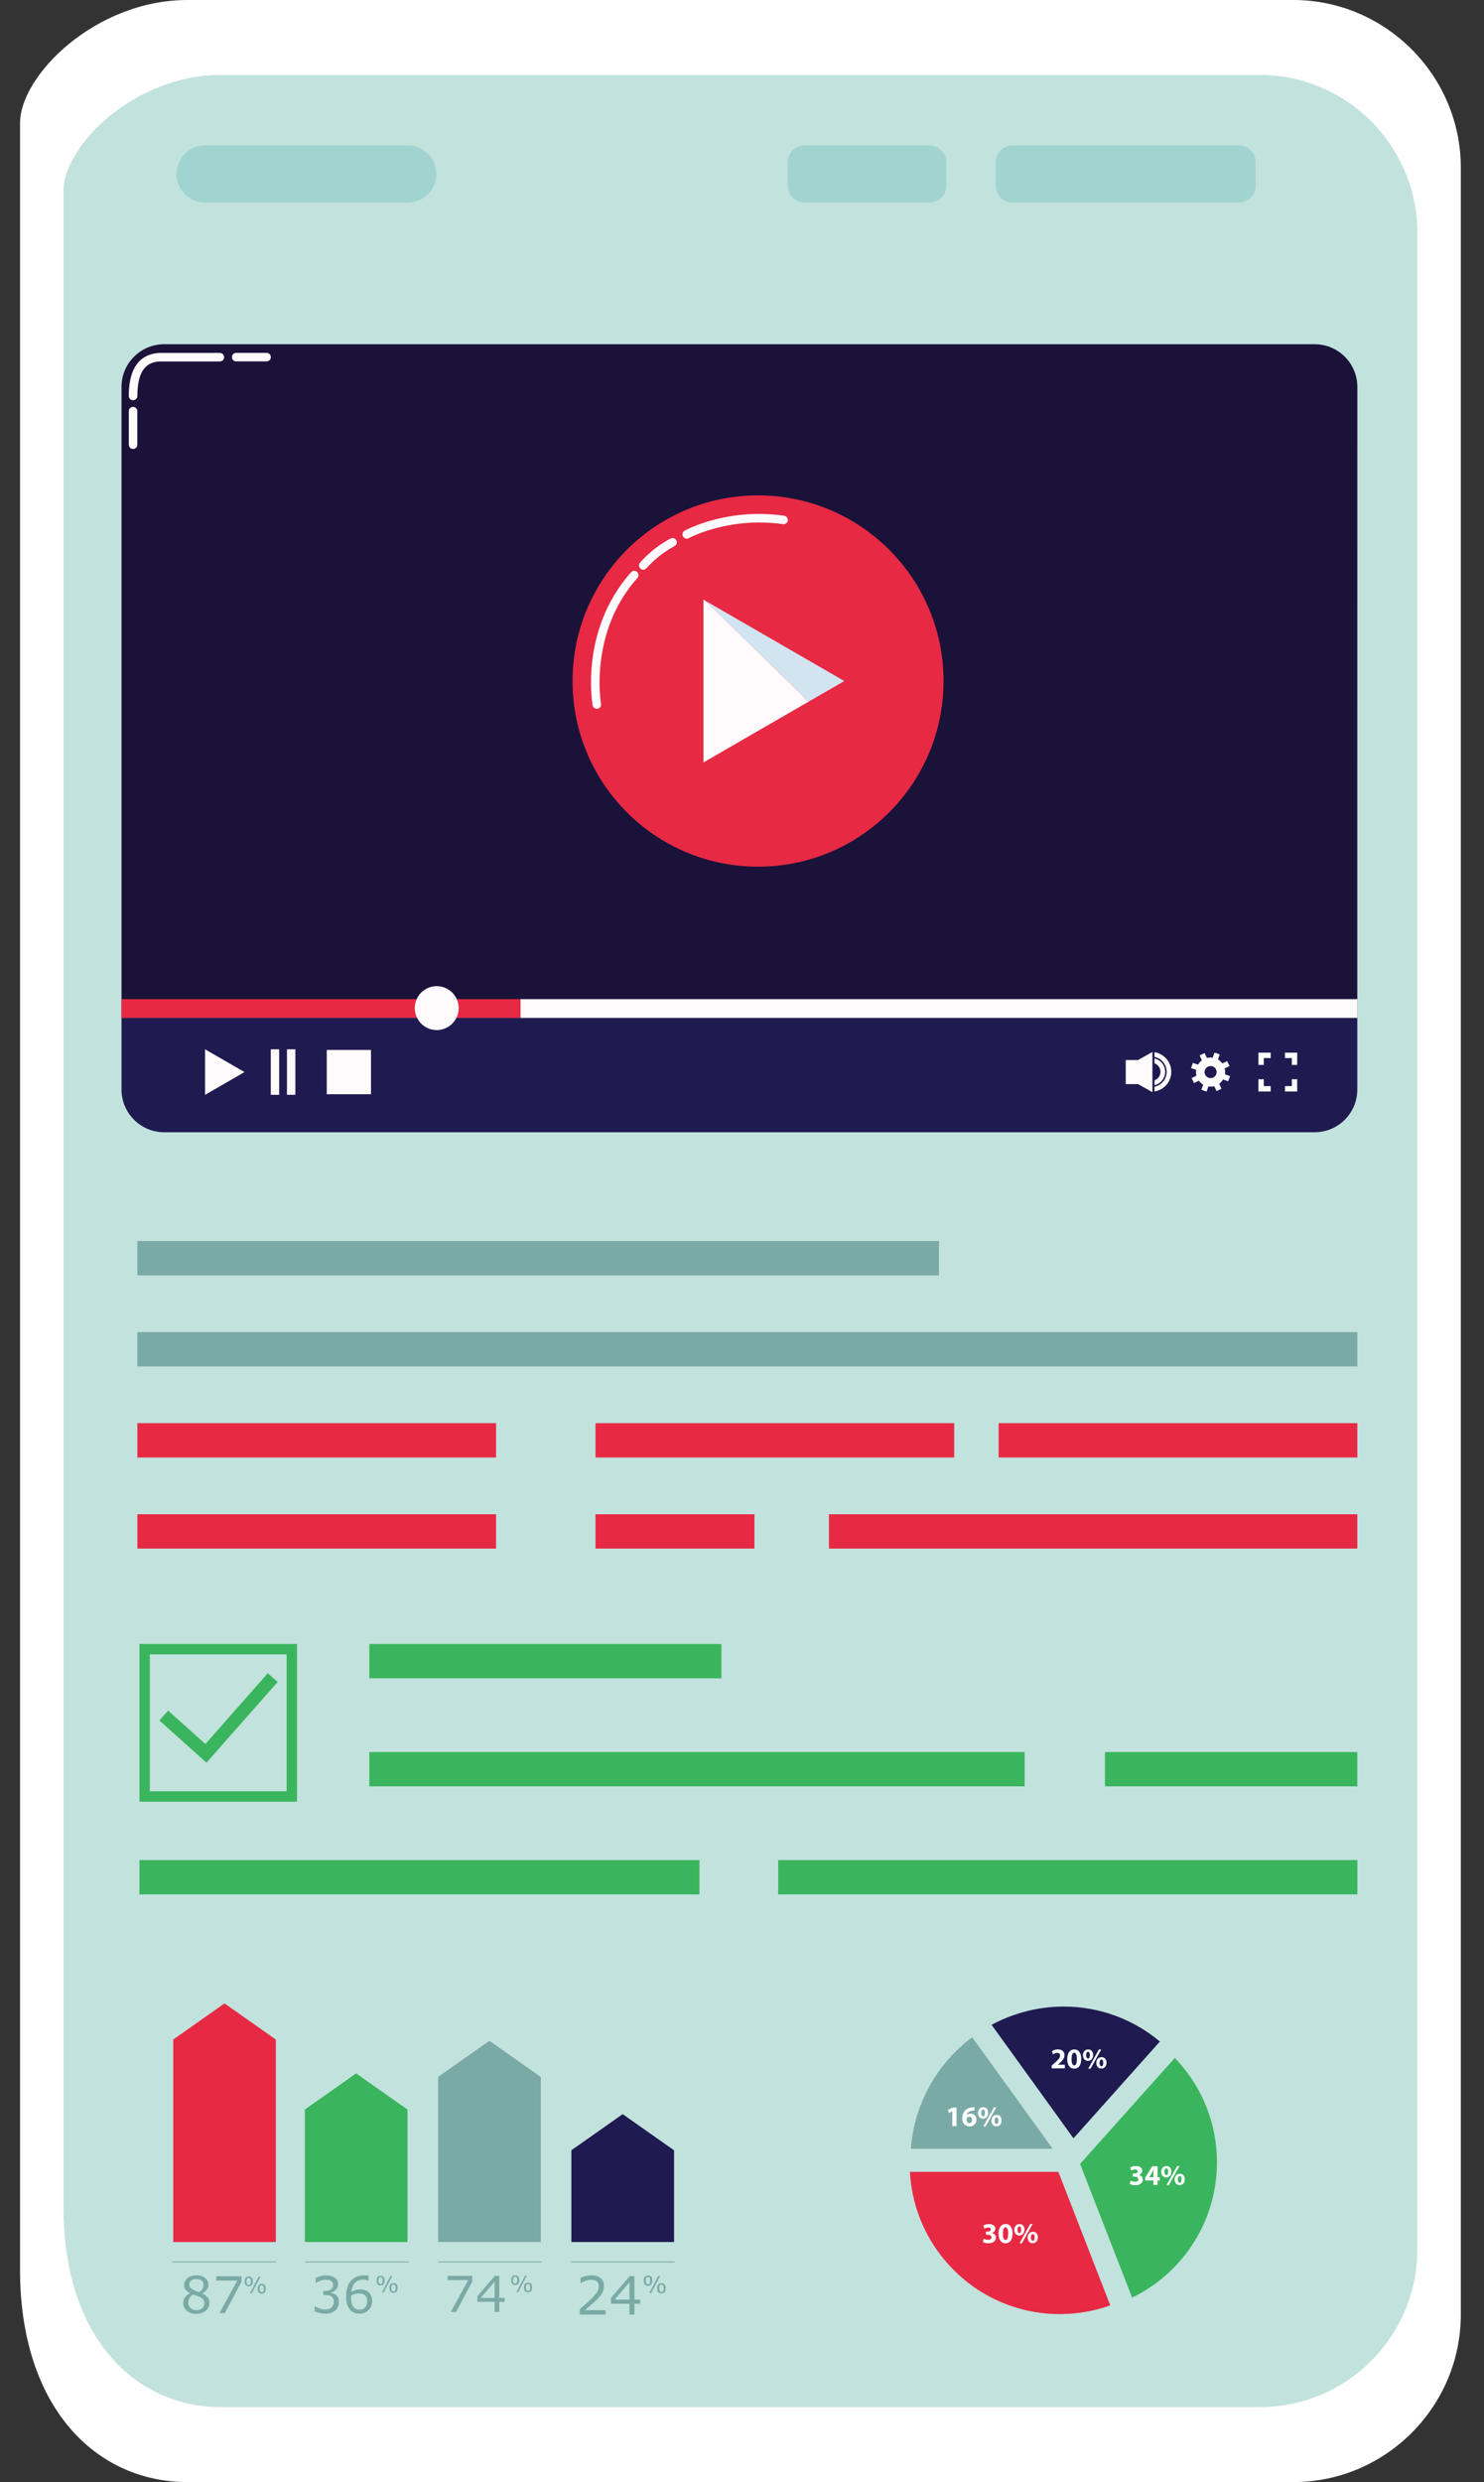 <?xml version="1.0" encoding="utf-8"?>
<!-- Generator: Adobe Illustrator 23.0.2, SVG Export Plug-In . SVG Version: 6.00 Build 0)  -->
<svg version="1.1" id="Layer_1" xmlns="http://www.w3.org/2000/svg" xmlns:xlink="http://www.w3.org/1999/xlink" x="0px" y="0px"
	 viewBox="0 0 320 534.8" style="enable-background:new 0 0 320 534.8;" xml:space="preserve">
<rect x="0" y="0" width="320" height="534.8" fill="#333333" stroke="none"/>
<style type="text/css">
	.st0{fill:#FFFFFF;}
	.st1{fill:#C2E2DD;}
	.st2{fill:#1A1239;}
	.st3{fill:#1F1A50;}
	.st4{fill:#E72944;}
	.st5{fill:#FFFAFC;}
	.st6{fill:#D2E4F0;}
	.st7{fill:#A1D4D0;}
	.st8{fill:#7AAAA6;}
	.st9{fill:#3AB55E;}
</style>
<g id="XMLID_1_">
	<path id="XMLID_553_" class="st0" d="M278.87,0H156.15H40.45C20.58,0,4.32,16.24,4.32,26.54v462.54
		c0,29.47,16.23,45.72,36.13,45.72h115.7h122.72c19.87,0.02,36.13-16.22,36.13-36.1V36.12C315,16.26,298.74,0,278.87,0z"/>
	<path id="XMLID_549_" class="st1" d="M271.67,16.15H156.36H47.65c-18.67,0-33.95,15.26-33.95,24.93v434.61
		c0,27.69,15.25,42.96,33.95,42.96h108.71h115.31c18.67,0.02,33.95-15.24,33.95-33.92V50.09C305.62,31.43,290.34,16.15,271.67,16.15
		z"/>
	<g id="XMLID_504_">
		<g id="XMLID_544_">
			<path id="XMLID_547_" class="st2" d="M292.69,83.38c0-5.09-4.12-9.21-9.21-9.21H35.41c-5.09,0-9.21,4.12-9.21,9.21v135.93h266.48
				L292.69,83.38L292.69,83.38z"/>
			<path id="XMLID_545_" class="st3" d="M26.2,219.31v15.44c0,5.09,4.12,9.21,9.21,9.21h248.06c5.09,0,9.21-4.12,9.21-9.21v-15.44
				H26.2z"/>
		</g>
		<circle id="XMLID_542_" class="st4" cx="163.46" cy="146.74" r="40"/>
		<g id="XMLID_537_">
			<rect id="XMLID_540_" x="26.2" y="215.28" class="st4" width="86.03" height="4.03"/>
			<rect id="XMLID_538_" x="112.24" y="215.28" class="st5" width="180.45" height="4.03"/>
		</g>
		
			<ellipse id="XMLID_535_" transform="matrix(0.298 -0.955 0.955 0.298 -141.398 242.31)" class="st5" cx="94.09" cy="217.31" rx="4.73" ry="4.73"/>
		<polygon id="XMLID_534_" class="st5" points="44.22,231 44.22,226.09 48.47,228.54 52.72,231 48.47,233.45 44.22,235.9 		"/>
		<g id="XMLID_531_">
			<rect id="XMLID_533_" x="61.88" y="226.09" class="st5" width="1.81" height="9.81"/>
			<rect id="XMLID_532_" x="58.39" y="226.09" class="st5" width="1.81" height="9.81"/>
		</g>
		<rect id="XMLID_530_" x="70.46" y="226.23" class="st5" width="9.54" height="9.54"/>
		<g id="XMLID_525_">
			<polygon id="XMLID_529_" class="st5" points="245.4,228.4 242.75,228.4 242.75,233.59 245.4,233.59 248.5,235.33 248.5,226.66 
							"/>
			<g id="XMLID_526_">
				<path id="XMLID_528_" class="st5" d="M252.57,230.94c0-2.14-1.57-3.91-3.62-4.23v1.02c1.49,0.3,2.62,1.63,2.62,3.21
					s-1.13,2.9-2.62,3.21v1.02C251,234.85,252.57,233.08,252.57,230.94z"/>
				<path id="XMLID_527_" class="st5" d="M251.25,230.94c0-1.4-0.99-2.58-2.3-2.88v1.05c0.75,0.27,1.29,0.99,1.29,1.83
					s-0.54,1.56-1.29,1.83v1.05C250.26,233.52,251.25,232.34,251.25,230.94z"/>
			</g>
		</g>
		<path id="XMLID_519_" class="st0" d="M256.95,232.29l0.51,1.07l1.05-0.5c0.25,0.34,0.56,0.62,0.94,0.84l-0.39,1.1l1.12,0.4
			l0.39-1.1c0.43,0.06,0.85,0.04,1.26-0.06l0.5,1.05l1.07-0.51l-0.5-1.05c0.33-0.25,0.62-0.57,0.84-0.94l1.1,0.39l0.4-1.12
			l-1.1-0.39c0.06-0.43,0.04-0.86-0.06-1.26l1.05-0.51l-0.51-1.07l-1.05,0.5c-0.25-0.34-0.56-0.62-0.94-0.84l0.39-1.1l-1.12-0.4
			l-0.39,1.1c-0.43-0.06-0.85-0.04-1.26,0.06l-0.5-1.05l-1.08,0.51l0.5,1.05c-0.34,0.25-0.62,0.56-0.84,0.94l-1.1-0.39l-0.4,1.12
			l1.1,0.39c-0.06,0.43-0.04,0.85,0.06,1.26L256.95,232.29z M259.82,230.56c0.24-0.68,0.98-1.03,1.66-0.79s1.03,0.98,0.79,1.66
			s-0.98,1.03-1.66,0.79C259.93,231.98,259.58,231.24,259.82,230.56z"/>
		<g id="XMLID_514_">
			<polygon id="XMLID_518_" class="st0" points="272.52,227.98 274,227.98 274,226.81 271.35,226.81 271.35,229.45 272.52,229.45 
							"/>
			<polygon id="XMLID_517_" class="st0" points="278.56,227.98 278.56,229.45 279.72,229.45 279.72,226.81 277.08,226.81 
				277.08,227.98 			"/>
			<polygon id="XMLID_516_" class="st0" points="272.52,234.02 272.52,232.54 271.35,232.54 271.35,235.18 274,235.18 274,234.02 
							"/>
			<polygon id="XMLID_515_" class="st0" points="278.56,234.02 277.08,234.02 277.08,235.18 279.72,235.18 279.72,232.54 
				278.56,232.54 			"/>
		</g>
		<g id="XMLID_511_">
			<polygon id="XMLID_513_" class="st6" points="166.87,137.97 152.1,129.44 174.37,151.18 182.06,146.74 			"/>
			<polygon id="XMLID_512_" class="st5" points="151.69,129.2 151.69,146.74 151.69,164.28 166.87,155.51 174.37,151.18 
				152.1,129.44 			"/>
		</g>
		<path id="XMLID_510_" class="st5" d="M128.69,152.72c-0.44,0-0.82-0.31-0.9-0.76c-0.03-0.17-0.73-4.12-0.07-9.64
			c0.61-5.1,2.56-12.54,8.36-19.02c0.34-0.38,0.92-0.41,1.3-0.07s0.41,0.92,0.07,1.3c-10.5,11.72-7.88,26.95-7.85,27.1
			c0.09,0.5-0.24,0.98-0.74,1.07C128.8,152.72,128.74,152.72,128.69,152.72z"/>
		<path id="XMLID_509_" class="st5" d="M138.71,122.75c-0.2,0-0.41-0.07-0.58-0.21c-0.39-0.32-0.45-0.9-0.13-1.29
			c0.1-0.12,2.48-3.02,6.58-5.21c0.45-0.24,1.01-0.07,1.25,0.38c0.24,0.45,0.07,1.01-0.38,1.25c-3.76,2.01-6,4.72-6.02,4.75
			C139.24,122.63,138.98,122.75,138.71,122.75z"/>
		<path id="XMLID_508_" class="st5" d="M148.09,116.07c-0.32,0-0.64-0.17-0.81-0.48c-0.25-0.44-0.08-1,0.36-1.25
			c0.37-0.2,9.17-4.97,21.45-3.22c0.5,0.07,0.85,0.54,0.78,1.04s-0.54,0.85-1.04,0.78c-11.64-1.66-20.21,2.96-20.3,3.01
			C148.39,116.04,148.24,116.07,148.09,116.07z"/>
		<path id="XMLID_507_" class="st5" d="M28.69,96.74c-0.51,0-0.92-0.41-0.92-0.92v-7.23c0-0.51,0.41-0.92,0.92-0.92
			s0.92,0.41,0.92,0.92v7.23C29.62,96.33,29.2,96.74,28.69,96.74z"/>
		<path id="XMLID_506_" class="st5" d="M28.69,86.23c-0.51,0-0.92-0.41-0.92-0.92c0-7.66,3.83-9.27,7.04-9.27h12.6
			c0.51,0,0.92,0.41,0.92,0.92c0,0.51-0.41,0.92-0.92,0.92h-12.6c-2.23,0-5.19,0.77-5.19,7.43C29.62,85.81,29.2,86.23,28.69,86.23z"
			/>
		<path id="XMLID_505_" class="st5" d="M57.48,77.87h-6.56c-0.51,0-0.92-0.41-0.92-0.92s0.41-0.92,0.92-0.92h6.56
			c0.51,0,0.92,0.41,0.92,0.92C58.4,77.46,57.99,77.87,57.48,77.87z"/>
	</g>
	<path id="XMLID_502_" class="st7" d="M87.93,43.65H44.21c-3.39,0-6.16-2.77-6.16-6.16l0,0c0-3.39,2.77-6.16,6.16-6.16h43.72
		c3.39,0,6.16,2.77,6.16,6.16l0,0C94.09,40.88,91.32,43.65,87.93,43.65z"/>
	<path id="XMLID_500_" class="st7" d="M267.18,43.65h-48.87c-1.97,0-3.58-1.61-3.58-3.58v-5.15c0-1.97,1.61-3.58,3.58-3.58h48.87
		c1.97,0,3.58,1.61,3.58,3.58v5.15C270.76,42.04,269.15,43.65,267.18,43.65z"/>
	<path id="XMLID_498_" class="st7" d="M200.47,43.65h-27.01c-1.97,0-3.58-1.61-3.58-3.58v-5.15c0-1.97,1.61-3.58,3.58-3.58h27.01
		c1.97,0,3.58,1.61,3.58,3.58v5.15C204.06,42.04,202.44,43.65,200.47,43.65z"/>
	<rect id="XMLID_496_" x="29.62" y="267.4" class="st8" width="172.85" height="7.4"/>
	<rect id="XMLID_494_" x="29.62" y="287.02" class="st8" width="263.07" height="7.4"/>
	<g id="XMLID_487_">
		<rect id="XMLID_492_" x="29.62" y="306.64" class="st4" width="77.35" height="7.4"/>
		<rect id="XMLID_490_" x="128.41" y="306.64" class="st4" width="77.35" height="7.4"/>
		<rect id="XMLID_488_" x="215.34" y="306.64" class="st4" width="77.35" height="7.4"/>
	</g>
	<g id="XMLID_480_">
		<rect id="XMLID_485_" x="29.62" y="326.27" class="st4" width="77.35" height="7.4"/>
		<rect id="XMLID_483_" x="128.41" y="326.27" class="st4" width="34.27" height="7.4"/>
		<rect id="XMLID_481_" x="178.75" y="326.27" class="st4" width="113.93" height="7.4"/>
	</g>
	<g id="XMLID_472_">
		<path id="XMLID_474_" class="st9" d="M64.05,388.2H30.07v-33.98h33.98V388.2z M32.31,385.96h29.5v-29.5h-29.5
			C32.31,356.46,32.31,385.96,32.31,385.96z"/>
		<polygon id="XMLID_473_" class="st9" points="44.53,379.8 34.37,370.71 36.26,368.59 44.29,375.77 57.74,360.52 59.87,362.41 		
			"/>
	</g>
	<rect id="XMLID_471_" x="79.64" y="354.22" class="st9" width="75.92" height="7.4"/>
	<rect id="XMLID_470_" x="30.07" y="400.78" class="st9" width="120.76" height="7.4"/>
	<rect id="XMLID_469_" x="79.64" y="377.5" class="st9" width="141.31" height="7.4"/>
	<rect id="XMLID_468_" x="238.27" y="377.5" class="st9" width="54.41" height="7.4"/>
	<rect id="XMLID_467_" x="167.8" y="400.78" class="st9" width="124.89" height="7.4"/>
	<g id="XMLID_280_">
		<rect id="XMLID_465_" x="37.14" y="487.27" class="st8" width="22.34" height="0.19"/>
		<rect id="XMLID_463_" x="65.8" y="487.27" class="st8" width="22.34" height="0.19"/>
		<rect id="XMLID_461_" x="94.47" y="487.27" class="st8" width="22.34" height="0.19"/>
		<rect id="XMLID_459_" x="123.13" y="487.27" class="st8" width="22.34" height="0.19"/>
		<polygon id="XMLID_457_" class="st4" points="59.48,439.46 53.95,435.56 48.41,431.67 42.88,435.56 37.34,439.46 37.35,439.46 
			37.35,483.08 59.48,483.08 		"/>
		<polygon id="XMLID_456_" class="st9" points="87.87,454.53 82.33,450.64 76.8,446.74 71.26,450.64 65.73,454.53 65.74,454.53 
			65.74,483.08 87.87,483.08 		"/>
		<polygon id="XMLID_454_" class="st8" points="116.61,447.51 111.07,443.61 105.54,439.72 100,443.61 94.47,447.51 94.48,447.51 
			94.48,483.08 116.61,483.08 		"/>
		<polygon id="XMLID_452_" class="st3" points="145.34,463.31 139.81,459.42 134.27,455.52 128.74,459.42 123.2,463.31 
			123.21,463.31 123.21,483.08 145.35,483.08 145.35,463.31 		"/>
		<g id="XMLID_424_">
			<g>
				<g id="XMLID_161_">
					<path id="XMLID_165_" class="st8" d="M101.85,491.54l-3.52,6.61h-1.12l3.74-6.86h-4.43v-0.91h5.32v1.16H101.85z"/>
					<path id="XMLID_162_" class="st8" d="M108.81,495.96h-1.15v2.19h-1v-2.19h-3.72v-1.2l3.76-4.39h0.96v4.75h1.15V495.96z
						 M106.65,495.13v-3.51l-3.01,3.51H106.65z"/>
				</g>
				<g id="XMLID_139_">
					<path id="XMLID_140_" class="st8" d="M111.97,491.3c0,0.35-0.07,0.62-0.22,0.79s-0.36,0.26-0.64,0.26
						c-0.29,0-0.51-0.09-0.65-0.26c-0.15-0.17-0.22-0.43-0.22-0.79c0-0.35,0.08-0.62,0.22-0.79c0.15-0.17,0.37-0.26,0.65-0.26
						s0.5,0.09,0.65,0.26C111.9,490.69,111.97,490.95,111.97,491.3z M111.55,491.3c0-0.27-0.03-0.46-0.11-0.57
						c-0.07-0.11-0.18-0.16-0.34-0.16s-0.28,0.05-0.35,0.16s-0.11,0.3-0.11,0.57s0.04,0.46,0.11,0.57s0.18,0.16,0.35,0.16
						c0.16,0,0.27-0.05,0.34-0.16C111.51,491.77,111.55,491.58,111.55,491.3z M113.61,490.32l-1.85,3.53h-0.39l1.85-3.53H113.61z
						 M114.74,492.87c0,0.35-0.08,0.62-0.23,0.79s-0.37,0.26-0.65,0.26c-0.29,0-0.5-0.09-0.65-0.26s-0.22-0.44-0.22-0.78
						c0-0.35,0.08-0.62,0.23-0.79s0.36-0.26,0.65-0.26s0.5,0.09,0.65,0.26C114.67,492.26,114.74,492.52,114.74,492.87z
						 M114.32,492.87c0-0.27-0.04-0.46-0.11-0.57s-0.18-0.16-0.34-0.16s-0.28,0.05-0.35,0.16s-0.1,0.3-0.1,0.57s0.04,0.46,0.1,0.57
						c0.07,0.11,0.18,0.16,0.35,0.16c0.16,0,0.27-0.05,0.34-0.16C114.29,493.34,114.32,493.15,114.32,492.87z"/>
				</g>
			</g>
		</g>
		<g id="XMLID_394_">
			<g>
				<g id="XMLID_154_">
					<path id="XMLID_155_" class="st8" d="M54.51,491.56c0,0.36-0.08,0.62-0.22,0.8c-0.15,0.17-0.37,0.26-0.65,0.26
						c-0.29,0-0.51-0.09-0.66-0.26s-0.22-0.44-0.22-0.79c0-0.36,0.08-0.62,0.23-0.8c0.15-0.17,0.37-0.26,0.65-0.26
						c0.29,0,0.51,0.09,0.65,0.26S54.51,491.21,54.51,491.56z M54.08,491.56c0-0.27-0.04-0.46-0.11-0.57s-0.19-0.16-0.35-0.16
						c-0.16,0-0.28,0.05-0.35,0.16s-0.11,0.3-0.11,0.58s0.04,0.47,0.11,0.57c0.07,0.11,0.19,0.16,0.35,0.16
						c0.16,0,0.27-0.05,0.35-0.16S54.08,491.84,54.08,491.56z M56.16,490.57l-1.86,3.56h-0.4l1.86-3.56H56.16z M57.31,493.14
						c0,0.36-0.08,0.62-0.23,0.8c-0.15,0.17-0.37,0.26-0.65,0.26c-0.29,0-0.51-0.09-0.65-0.26c-0.15-0.17-0.22-0.44-0.22-0.79
						c0-0.36,0.08-0.62,0.23-0.8c0.15-0.17,0.37-0.26,0.65-0.26c0.29,0,0.51,0.09,0.66,0.26C57.23,492.52,57.31,492.79,57.31,493.14
						z M56.88,493.14c0-0.27-0.04-0.47-0.11-0.57c-0.07-0.11-0.19-0.16-0.34-0.16c-0.16,0-0.28,0.05-0.35,0.16s-0.11,0.3-0.11,0.57
						c0,0.28,0.03,0.47,0.11,0.57c0.07,0.11,0.19,0.16,0.35,0.16c0.16,0,0.27-0.05,0.34-0.16
						C56.84,493.61,56.88,493.42,56.88,493.14z"/>
				</g>
				<g id="XMLID_146_">
					<path id="XMLID_149_" class="st8" d="M45.16,496.17c0,0.69-0.27,1.26-0.8,1.71c-0.54,0.46-1.21,0.68-2.02,0.68
						c-0.86,0-1.55-0.22-2.06-0.67c-0.51-0.44-0.77-1.01-0.77-1.71c0-0.44,0.13-0.84,0.38-1.2c0.26-0.36,0.62-0.64,1.08-0.85v-0.03
						c-0.43-0.23-0.74-0.48-0.95-0.75s-0.31-0.61-0.31-1.01c0-0.6,0.25-1.1,0.74-1.49c0.49-0.4,1.12-0.6,1.87-0.6
						c0.79,0,1.43,0.19,1.9,0.57s0.71,0.86,0.71,1.45c0,0.36-0.11,0.71-0.34,1.06c-0.22,0.35-0.55,0.62-0.99,0.81v0.03
						c0.5,0.21,0.88,0.48,1.14,0.79C45.03,495.29,45.16,495.68,45.16,496.17z M44.06,496.27c0-0.33-0.07-0.59-0.22-0.79
						c-0.14-0.2-0.43-0.4-0.84-0.6c-0.17-0.08-0.35-0.15-0.55-0.22c-0.2-0.07-0.46-0.16-0.8-0.28c-0.32,0.17-0.58,0.41-0.77,0.71
						c-0.19,0.3-0.29,0.64-0.29,1.01c0,0.48,0.17,0.88,0.5,1.19s0.75,0.47,1.26,0.47c0.52,0,0.93-0.13,1.25-0.4
						C43.91,497.1,44.06,496.74,44.06,496.27z M43.9,492.29c0-0.38-0.15-0.68-0.44-0.91s-0.67-0.34-1.12-0.34
						c-0.45,0-0.82,0.11-1.1,0.32c-0.29,0.21-0.43,0.5-0.43,0.86c0,0.26,0.07,0.48,0.22,0.66c0.14,0.19,0.36,0.35,0.65,0.5
						c0.13,0.06,0.32,0.15,0.57,0.25s0.49,0.19,0.72,0.26c0.35-0.24,0.59-0.48,0.73-0.73C43.83,492.91,43.9,492.62,43.9,492.29z"/>
					<path id="XMLID_147_" class="st8" d="M52.07,491.63l-3.6,6.76h-1.14l3.83-7.01h-4.53v-0.93h5.44
						C52.07,490.45,52.07,491.63,52.07,491.63z"/>
				</g>
			</g>
		</g>
		<g id="XMLID_309_">
			<g>
				<g id="XMLID_131_">
					<path id="XMLID_135_" class="st8" d="M72.5,494.53c0.17,0.15,0.31,0.34,0.42,0.57s0.16,0.53,0.16,0.9c0,0.36-0.07,0.69-0.2,1
						c-0.13,0.3-0.32,0.57-0.55,0.79c-0.27,0.25-0.58,0.43-0.94,0.55s-0.76,0.18-1.19,0.18c-0.44,0-0.87-0.05-1.3-0.16
						c-0.43-0.1-0.78-0.22-1.05-0.34v-1.11h0.08c0.3,0.2,0.66,0.36,1.06,0.5c0.41,0.13,0.8,0.2,1.18,0.2c0.22,0,0.46-0.04,0.71-0.11
						s0.46-0.18,0.61-0.33c0.16-0.16,0.28-0.33,0.37-0.52c0.08-0.19,0.12-0.43,0.12-0.71s-0.05-0.52-0.14-0.71s-0.22-0.33-0.38-0.44
						c-0.16-0.11-0.35-0.19-0.58-0.23s-0.47-0.06-0.73-0.06H69.7v-0.88h0.37c0.54,0,0.97-0.11,1.29-0.34
						c0.32-0.23,0.48-0.56,0.48-0.99c0-0.19-0.04-0.36-0.12-0.5s-0.19-0.26-0.34-0.36c-0.15-0.09-0.32-0.16-0.49-0.19
						s-0.37-0.05-0.59-0.05c-0.34,0-0.7,0.06-1.08,0.18c-0.38,0.12-0.74,0.29-1.08,0.51h-0.05v-1.11c0.25-0.12,0.59-0.24,1.01-0.34
						c0.42-0.11,0.83-0.16,1.22-0.16s0.73,0.04,1.02,0.11c0.29,0.07,0.56,0.19,0.8,0.34c0.26,0.17,0.45,0.38,0.58,0.62
						c0.13,0.24,0.2,0.52,0.2,0.85c0,0.44-0.16,0.82-0.47,1.15s-0.68,0.54-1.1,0.62v0.07c0.17,0.03,0.37,0.09,0.59,0.18
						C72.16,494.28,72.35,494.4,72.5,494.53z"/>
					<path id="XMLID_132_" class="st8" d="M80.25,495.78c0,0.81-0.27,1.46-0.8,1.97c-0.53,0.51-1.18,0.76-1.95,0.76
						c-0.39,0-0.75-0.06-1.06-0.18c-0.32-0.12-0.6-0.3-0.85-0.54c-0.31-0.29-0.54-0.69-0.71-1.17c-0.16-0.49-0.25-1.07-0.25-1.76
						c0-0.7,0.08-1.33,0.23-1.87s0.39-1.03,0.72-1.45c0.31-0.4,0.71-0.71,1.21-0.94c0.49-0.23,1.07-0.34,1.73-0.34
						c0.21,0,0.38,0.01,0.53,0.02c0.14,0.02,0.29,0.05,0.43,0.1v1.02h-0.05c-0.1-0.05-0.25-0.1-0.45-0.15
						c-0.2-0.05-0.41-0.07-0.62-0.07c-0.76,0-1.37,0.24-1.83,0.72c-0.45,0.48-0.72,1.12-0.79,1.94c0.3-0.18,0.59-0.32,0.88-0.41
						c0.29-0.09,0.62-0.14,1-0.14c0.34,0,0.64,0.03,0.89,0.09c0.26,0.06,0.52,0.19,0.79,0.38c0.31,0.22,0.55,0.49,0.7,0.82
						C80.17,494.91,80.25,495.31,80.25,495.78z M79.17,495.82c0-0.33-0.05-0.6-0.15-0.82c-0.1-0.22-0.26-0.4-0.48-0.57
						c-0.16-0.11-0.35-0.19-0.54-0.22c-0.2-0.04-0.41-0.05-0.62-0.05c-0.3,0-0.58,0.03-0.84,0.11c-0.26,0.07-0.53,0.18-0.8,0.33
						c-0.01,0.08-0.01,0.15-0.02,0.23c0,0.07-0.01,0.16-0.01,0.27c0,0.56,0.06,1,0.17,1.33c0.12,0.33,0.27,0.58,0.48,0.77
						c0.16,0.16,0.34,0.27,0.53,0.34s0.4,0.11,0.62,0.11c0.51,0,0.92-0.16,1.21-0.47C79.02,496.86,79.17,496.41,79.17,495.82z"/>
				</g>
				<g id="XMLID_124_">
					<path id="XMLID_125_" class="st8" d="M82.95,491.39c0,0.35-0.07,0.62-0.23,0.79c-0.15,0.17-0.37,0.26-0.65,0.26
						c-0.29,0-0.51-0.09-0.65-0.26c-0.15-0.17-0.22-0.44-0.22-0.79c0-0.36,0.08-0.62,0.23-0.79s0.37-0.26,0.65-0.26
						c0.29,0,0.51,0.09,0.65,0.26C82.87,490.78,82.95,491.04,82.95,491.39z M82.52,491.39c0-0.27-0.04-0.46-0.11-0.57
						s-0.19-0.16-0.34-0.16c-0.16,0-0.28,0.05-0.35,0.16s-0.1,0.3-0.1,0.57s0.03,0.47,0.1,0.57c0.07,0.11,0.19,0.16,0.35,0.16
						c0.16,0,0.27-0.05,0.34-0.16C82.49,491.86,82.52,491.67,82.52,491.39z M84.59,490.41l-1.86,3.55h-0.39l1.86-3.55H84.59z
						 M85.74,492.97c0,0.36-0.07,0.62-0.23,0.79c-0.15,0.17-0.37,0.26-0.65,0.26c-0.29,0-0.5-0.09-0.65-0.26s-0.22-0.44-0.22-0.79
						c0-0.36,0.07-0.62,0.22-0.79s0.37-0.26,0.65-0.26c0.29,0,0.51,0.09,0.66,0.26C85.66,492.35,85.74,492.62,85.74,492.97z
						 M85.31,492.97c0-0.27-0.04-0.46-0.11-0.57s-0.19-0.16-0.35-0.16c-0.16,0-0.28,0.05-0.35,0.16s-0.11,0.3-0.11,0.57
						c0,0.28,0.04,0.47,0.11,0.57c0.07,0.11,0.19,0.16,0.35,0.16c0.16,0,0.27-0.05,0.35-0.16
						C85.28,493.44,85.31,493.25,85.31,492.97z"/>
				</g>
			</g>
		</g>
		<g id="XMLID_281_">
			<g>
				<g id="XMLID_117_">
					<path id="XMLID_118_" class="st8" d="M140.64,491.4c0,0.37-0.08,0.65-0.23,0.83c-0.16,0.18-0.38,0.27-0.68,0.27
						c-0.3,0-0.53-0.09-0.68-0.27s-0.23-0.46-0.23-0.83s0.08-0.65,0.24-0.83s0.38-0.27,0.68-0.27c0.3,0,0.53,0.09,0.68,0.27
						C140.56,490.76,140.64,491.04,140.64,491.4z M140.2,491.4c0-0.29-0.04-0.48-0.11-0.6c-0.07-0.11-0.19-0.17-0.36-0.17
						s-0.29,0.06-0.36,0.17s-0.11,0.31-0.11,0.6s0.04,0.49,0.11,0.6s0.19,0.17,0.36,0.17s0.29-0.06,0.36-0.17
						S140.2,491.69,140.2,491.4z M142.36,490.38l-1.94,3.7h-0.41l1.94-3.7H142.36z M143.55,493.05c0,0.37-0.08,0.65-0.24,0.83
						s-0.38,0.27-0.68,0.27c-0.3,0-0.53-0.09-0.68-0.27s-0.23-0.46-0.23-0.82c0-0.37,0.08-0.65,0.23-0.83
						c0.16-0.18,0.38-0.27,0.68-0.27c0.3,0,0.53,0.09,0.68,0.27C143.48,492.41,143.55,492.68,143.55,493.05z M143.11,493.05
						c0-0.29-0.04-0.48-0.11-0.6c-0.07-0.11-0.19-0.17-0.36-0.17s-0.29,0.06-0.36,0.17s-0.11,0.31-0.11,0.6s0.04,0.49,0.11,0.6
						s0.19,0.17,0.36,0.17s0.29-0.05,0.36-0.17C143.07,493.54,143.11,493.34,143.11,493.05z"/>
				</g>
				<g id="XMLID_104_">
					<path id="XMLID_115_" class="st8" d="M130.6,498.71H125v-1.16c0.39-0.33,0.78-0.67,1.17-1s0.76-0.66,1.09-0.99
						c0.71-0.69,1.2-1.24,1.46-1.65c0.26-0.41,0.4-0.84,0.4-1.32c0-0.43-0.14-0.77-0.43-1.01c-0.28-0.24-0.68-0.36-1.19-0.36
						c-0.34,0-0.7,0.06-1.1,0.18c-0.39,0.12-0.78,0.3-1.15,0.55h-0.06v-1.17c0.26-0.13,0.62-0.25,1.05-0.36
						c0.44-0.11,0.86-0.16,1.28-0.16c0.85,0,1.51,0.21,2,0.61c0.48,0.41,0.72,0.97,0.72,1.67c0,0.32-0.04,0.61-0.12,0.88
						s-0.2,0.53-0.35,0.78c-0.14,0.23-0.31,0.46-0.51,0.68c-0.19,0.22-0.43,0.47-0.71,0.74c-0.4,0.39-0.81,0.76-1.23,1.13
						s-0.82,0.7-1.19,1.01h4.46L130.6,498.71L130.6,498.71z"/>
					<path id="XMLID_105_" class="st8" d="M138.03,496.38h-1.23v2.33h-1.07v-2.33h-3.96v-1.28l4.01-4.67h1.02v5.06h1.23
						L138.03,496.38L138.03,496.38z M135.74,495.49v-3.74l-3.21,3.74H135.74z"/>
				</g>
			</g>
		</g>
	</g>
	<g id="XMLID_82_">
		<g id="XMLID_272_">
			<path id="XMLID_279_" class="st9" d="M262.37,464.15c-0.43-8.04-3.79-15.31-9.04-20.74l-18.55,20.74l-1.87,2.1l0.53,1.37
				l10.68,27.43c10.34-4.99,17.61-15.33,18.25-27.43c0.03-0.57,0.05-1.15,0.05-1.73C262.41,465.3,262.4,464.72,262.37,464.15z"/>
			<path id="XMLID_277_" class="st4" d="M228.22,467.96h-2.69h-29.11h-0.21c0.45,8.5,4.18,16.13,9.96,21.66
				c0.84,0.8,1.71,1.55,2.63,2.27c5.46,4.21,12.31,6.72,19.74,6.72c0.14,0,0.27-0.01,0.41-0.01c3.67-0.05,7.19-0.7,10.46-1.87
				l-10.6-27.24L228.22,467.96z"/>
			<path id="XMLID_275_" class="st8" d="M226.99,462.99l-17.36-24.04c-7.45,5.57-12.48,14.19-13.21,24.02c0,0.01,0,0.01,0,0.02l0,0
				L226.99,462.99L226.99,462.99z"/>
			<path id="XMLID_273_" class="st3" d="M250.11,439.88c-5.62-4.7-12.86-7.54-20.76-7.53c-0.36,0-0.71,0.01-1.07,0.02
				c-0.1,0-0.21,0.01-0.31,0.01c-0.26,0.01-0.51,0.03-0.77,0.04c-0.18,0.01-0.36,0.03-0.54,0.04c-0.24,0.02-0.48,0.04-0.72,0.07
				c-0.16,0.02-0.32,0.04-0.48,0.06c-0.21,0.02-0.41,0.05-0.61,0.08c-0.13,0.02-0.25,0.03-0.38,0.05c-0.34,0.05-0.68,0.11-1.02,0.17
				c-0.03,0.01-0.06,0.01-0.1,0.02c-0.36,0.07-0.72,0.14-1.08,0.22c-0.18,0.04-0.37,0.08-0.55,0.13c-0.09,0.02-0.18,0.05-0.27,0.07
				c-2.38,0.59-4.66,1.45-6.81,2.52c-0.28,0.14-0.55,0.28-0.82,0.43l17.66,24.45L250.11,439.88z"/>
		</g>
		<g id="XMLID_260_">
			<path id="XMLID_270_" class="st0" d="M243.81,469.85c0.17,0.09,0.55,0.25,0.93,0.25c0.49,0,0.73-0.23,0.73-0.54
				c0-0.39-0.39-0.57-0.81-0.57h-0.38v-0.67h0.36c0.31-0.01,0.71-0.12,0.71-0.46c0-0.24-0.2-0.42-0.59-0.42
				c-0.33,0-0.67,0.14-0.84,0.24l-0.19-0.68c0.24-0.15,0.72-0.3,1.24-0.3c0.86,0,1.33,0.45,1.33,1c0,0.43-0.24,0.76-0.73,0.93v0.01
				c0.48,0.09,0.87,0.45,0.87,0.97c0,0.71-0.62,1.23-1.64,1.23c-0.52,0-0.96-0.14-1.19-0.28L243.81,469.85z"/>
			<path id="XMLID_267_" class="st0" d="M248.72,470.77v-0.96h-1.78v-0.61l1.52-2.44h1.15v2.35h0.48v0.7h-0.48v0.96H248.72z
				 M248.72,469.11v-0.89c0-0.24,0.01-0.49,0.03-0.75h-0.02c-0.13,0.26-0.23,0.49-0.37,0.75l-0.54,0.88v0.01H248.72z"/>
			<path id="XMLID_261_" class="st0" d="M252.59,467.89c0,0.84-0.53,1.28-1.11,1.28c-0.61,0-1.09-0.46-1.09-1.21
				c0-0.72,0.44-1.26,1.12-1.26C252.2,466.7,252.59,467.2,252.59,467.89z M251.09,467.93c0,0.42,0.14,0.72,0.41,0.72
				s0.39-0.27,0.39-0.72c0-0.41-0.11-0.72-0.4-0.72C251.22,467.21,251.09,467.53,251.09,467.93z M251.53,470.84l2.3-4.14h0.51
				l-2.31,4.14H251.53z M255.48,469.55c0,0.84-0.53,1.28-1.11,1.28c-0.6,0-1.08-0.46-1.09-1.21c0-0.71,0.44-1.26,1.12-1.26
				C255.09,468.36,255.48,468.87,255.48,469.55z M253.98,469.59c-0.01,0.42,0.14,0.72,0.41,0.72c0.26,0,0.39-0.27,0.39-0.72
				c0-0.41-0.1-0.72-0.39-0.72C254.1,468.87,253.98,469.19,253.98,469.59z"/>
		</g>
		<g id="XMLID_204_">
			<path id="XMLID_258_" class="st0" d="M212.13,482.36c0.17,0.09,0.55,0.25,0.93,0.25c0.49,0,0.73-0.23,0.73-0.54
				c0-0.39-0.39-0.57-0.81-0.57h-0.38v-0.67h0.36c0.31-0.01,0.71-0.12,0.71-0.46c0-0.24-0.2-0.42-0.59-0.42
				c-0.33,0-0.67,0.14-0.84,0.24l-0.19-0.68c0.24-0.15,0.72-0.3,1.24-0.3c0.86,0,1.33,0.45,1.33,1c0,0.43-0.24,0.76-0.73,0.93v0.01
				c0.48,0.09,0.87,0.45,0.87,0.97c0,0.71-0.62,1.23-1.64,1.23c-0.52,0-0.96-0.14-1.19-0.28L212.13,482.36z"/>
			<path id="XMLID_253_" class="st0" d="M218.34,481.26c0,1.24-0.5,2.09-1.52,2.09c-1.04,0-1.49-0.93-1.5-2.07
				c0-1.16,0.49-2.08,1.53-2.08C217.92,479.21,218.34,480.16,218.34,481.26z M216.26,481.28c-0.01,0.92,0.22,1.36,0.58,1.36
				s0.56-0.46,0.56-1.37c0-0.89-0.19-1.36-0.57-1.36C216.49,479.91,216.26,480.35,216.26,481.28z"/>
			<path id="XMLID_205_" class="st0" d="M220.91,480.4c0,0.84-0.53,1.28-1.11,1.28c-0.61,0-1.09-0.46-1.09-1.21
				c0-0.72,0.44-1.26,1.12-1.26C220.52,479.21,220.91,479.71,220.91,480.4z M219.41,480.44c0,0.42,0.14,0.72,0.41,0.72
				c0.26,0,0.39-0.27,0.39-0.72c0-0.41-0.11-0.72-0.4-0.72C219.54,479.72,219.41,480.04,219.41,480.44z M219.85,483.35l2.3-4.14
				h0.51l-2.31,4.14H219.85z M223.8,482.06c0,0.84-0.53,1.28-1.11,1.28c-0.6,0-1.09-0.46-1.09-1.21c0-0.71,0.44-1.26,1.12-1.26
				C223.41,480.87,223.8,481.38,223.8,482.06z M222.3,482.1c-0.01,0.42,0.14,0.72,0.41,0.72c0.26,0,0.39-0.27,0.39-0.72
				c0-0.41-0.11-0.72-0.39-0.72C222.42,481.38,222.3,481.7,222.3,482.1z"/>
		</g>
		<g id="XMLID_113_">
			<path id="XMLID_202_" class="st0" d="M226.77,445.65v-0.57l0.52-0.47c0.88-0.78,1.3-1.23,1.31-1.7c0-0.33-0.2-0.59-0.66-0.59
				c-0.35,0-0.65,0.17-0.86,0.33l-0.26-0.67c0.3-0.23,0.77-0.41,1.31-0.41c0.91,0,1.41,0.53,1.41,1.26c0,0.67-0.49,1.21-1.07,1.73
				l-0.37,0.31v0.01h1.51v0.77L226.77,445.65L226.77,445.65z"/>
			<path id="XMLID_197_" class="st0" d="M233.15,443.63c0,1.24-0.5,2.09-1.52,2.09c-1.04,0-1.49-0.93-1.5-2.06
				c0-1.16,0.49-2.08,1.53-2.08C232.73,441.58,233.15,442.54,233.15,443.63z M231.07,443.66c-0.01,0.92,0.22,1.36,0.58,1.36
				s0.56-0.46,0.56-1.37c0-0.89-0.19-1.36-0.57-1.36C231.3,442.29,231.06,442.73,231.07,443.66z"/>
			<path id="XMLID_136_" class="st0" d="M235.72,442.77c0,0.84-0.53,1.28-1.11,1.28c-0.61,0-1.09-0.46-1.09-1.21
				c0-0.72,0.44-1.26,1.12-1.26C235.33,441.58,235.72,442.09,235.72,442.77z M234.21,442.81c0,0.42,0.14,0.72,0.41,0.72
				s0.39-0.27,0.39-0.72c0-0.41-0.11-0.72-0.4-0.72C234.34,442.09,234.21,442.41,234.21,442.81z M234.66,445.72l2.3-4.14h0.51
				l-2.31,4.14H234.66z M238.6,444.43c0,0.84-0.53,1.28-1.11,1.28c-0.6,0-1.09-0.46-1.09-1.21c0-0.71,0.44-1.26,1.12-1.26
				C238.21,443.24,238.6,443.75,238.6,444.43z M237.1,444.48c-0.01,0.42,0.14,0.72,0.41,0.72c0.26,0,0.39-0.27,0.39-0.72
				c0-0.41-0.11-0.72-0.39-0.72C237.23,443.76,237.1,444.08,237.1,444.48z"/>
		</g>
		<g id="XMLID_84_">
			<path id="XMLID_111_" class="st0" d="M205.34,454.93L205.34,454.93l-0.77,0.36l-0.15-0.7l1.06-0.49h0.78v4.01h-0.91v-3.18H205.34
				z"/>
			<path id="XMLID_108_" class="st0" d="M210.12,454.76c-0.11-0.01-0.22,0-0.36,0.01c-0.83,0.07-1.2,0.49-1.31,0.96h0.02
				c0.2-0.2,0.47-0.32,0.85-0.32c0.67,0,1.24,0.47,1.24,1.31c0,0.8-0.61,1.45-1.48,1.45c-1.07,0-1.59-0.8-1.59-1.75
				c0-0.75,0.28-1.38,0.71-1.78c0.4-0.36,0.92-0.56,1.55-0.59c0.17-0.01,0.28-0.01,0.38-0.01v0.72H210.12z M209.61,456.77
				c0-0.37-0.2-0.69-0.6-0.69c-0.25,0-0.46,0.15-0.55,0.36c-0.02,0.05-0.04,0.12-0.04,0.23c0.02,0.43,0.22,0.81,0.65,0.81
				C209.4,457.48,209.61,457.18,209.61,456.77z"/>
			<path id="XMLID_89_" class="st0" d="M213.09,455.22c0,0.84-0.53,1.28-1.11,1.28c-0.61,0-1.09-0.46-1.09-1.21
				c0-0.72,0.44-1.26,1.12-1.26C212.7,454.03,213.09,454.54,213.09,455.22z M211.59,455.26c0,0.42,0.14,0.72,0.41,0.72
				s0.39-0.27,0.39-0.72c0-0.41-0.11-0.72-0.4-0.72C211.72,454.54,211.59,454.86,211.59,455.26z M212.03,458.17l2.3-4.14h0.51
				l-2.31,4.14H212.03z M215.98,456.88c0,0.84-0.53,1.28-1.11,1.28c-0.6,0-1.08-0.46-1.09-1.21c0-0.72,0.44-1.26,1.12-1.26
				C215.59,455.69,215.98,456.2,215.98,456.88z M214.48,456.93c-0.01,0.42,0.14,0.72,0.41,0.72c0.26,0,0.39-0.27,0.39-0.72
				c0-0.41-0.11-0.72-0.39-0.72C214.6,456.21,214.48,456.53,214.48,456.93z"/>
		</g>
	</g>
</g>
</svg>

